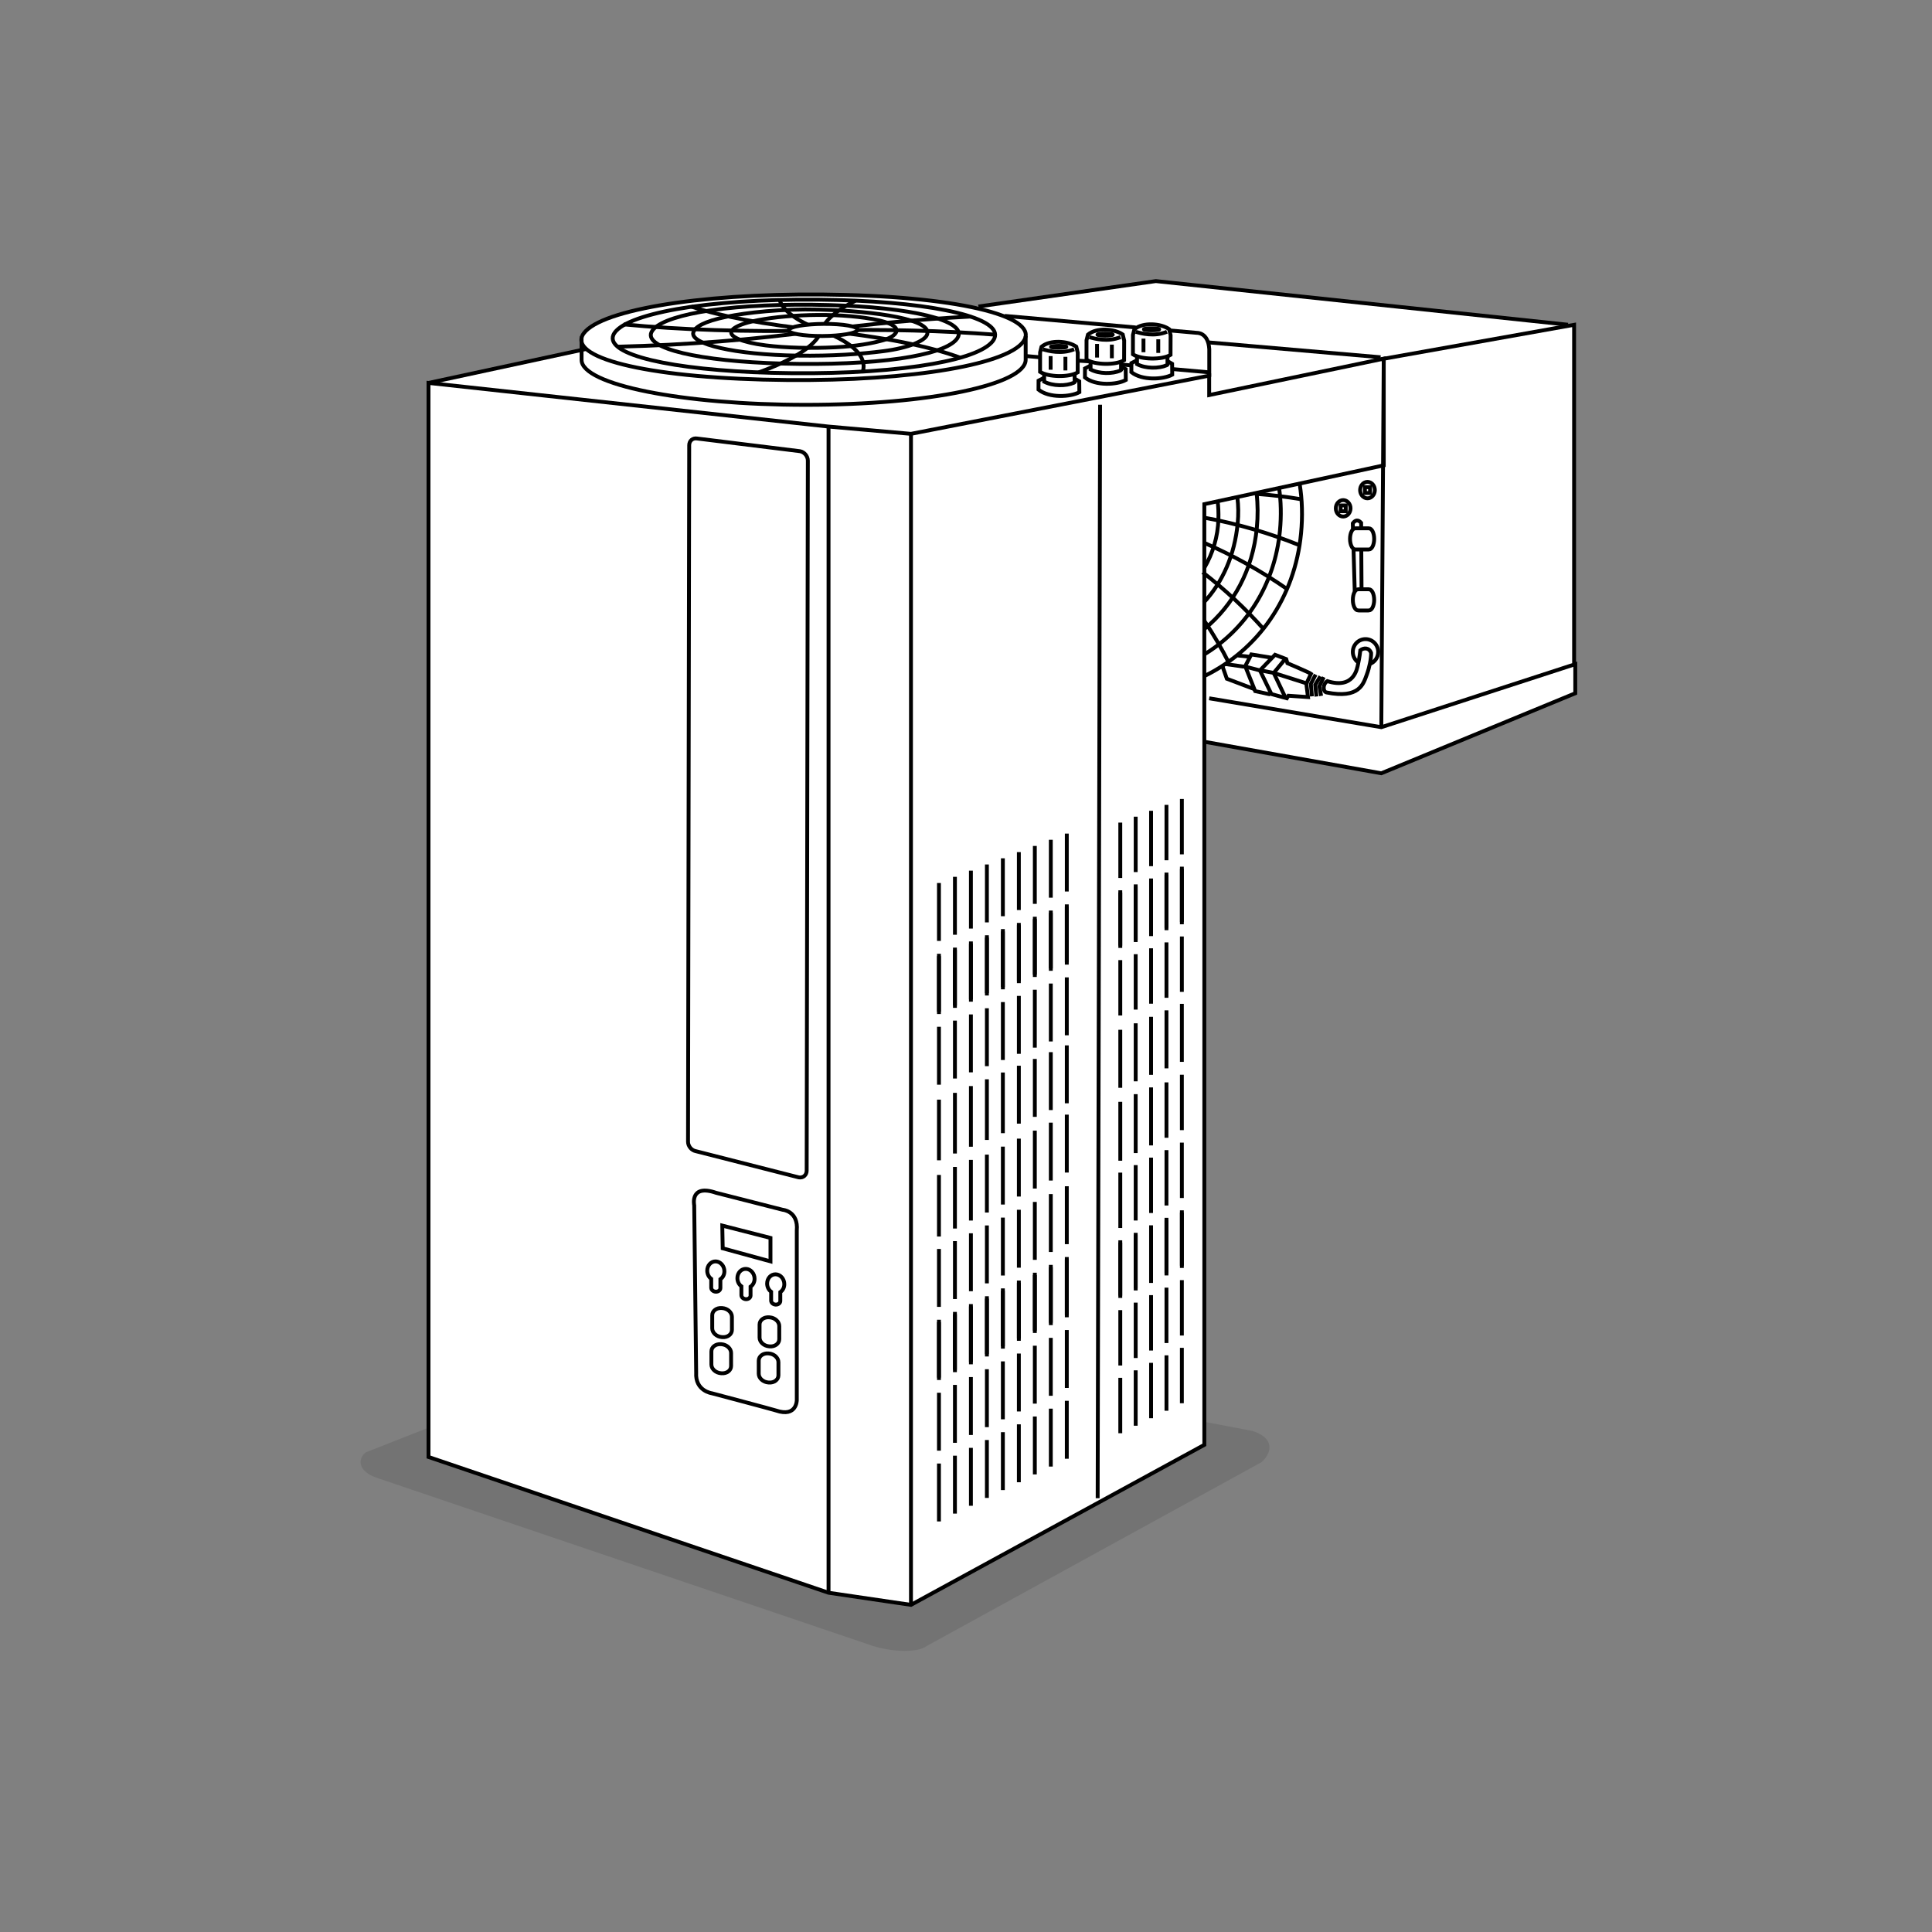 <?xml version="1.0" encoding="UTF-8"?>
<svg xmlns="http://www.w3.org/2000/svg" xmlns:xlink="http://www.w3.org/1999/xlink" version="1.1" x="0px" y="0px" viewBox="0 0 1000 1000" style="enable-background:new 0 0 1000 1000;" xml:space="preserve">
<rect x="0" y="0" width="1000" height="1000" fill="#808080" stroke="none"/>
<style type="text/css">
	.st0{opacity:0.1;}
	.st1{opacity:0.1;fill:#1D1D1B;}
	.st2{fill:#FFFFFF;}
	.st3{fill:none;stroke:#000000;stroke-width:2;stroke-linecap:round;stroke-linejoin:round;}
	.st4{fill:#FFFFFF;stroke:#000000;stroke-width:2;stroke-linecap:round;stroke-linejoin:round;}
	.st5{fill:none;stroke:#000000;stroke-width:2;stroke-linecap:round;stroke-linejoin:round;stroke-miterlimit:2;}
	.st6{fill:#FFFFFF;stroke:#000000;stroke-width:2;stroke-linecap:round;stroke-linejoin:round;stroke-miterlimit:2;}
	.st7{fill:none;stroke:#000000;stroke-width:2;}
	.st8{fill:none;stroke:#000000;stroke-width:2;stroke-miterlimit:2;}
	.st9{fill:#FFFFFF;stroke:#000000;stroke-width:2;}
	.st10{fill-rule:evenodd;clip-rule:evenodd;fill:none;stroke:#000000;stroke-width:2;stroke-linecap:round;stroke-linejoin:round;}
	.st11{fill:none;stroke:#1D1D1B;stroke-width:2.321;stroke-linecap:round;stroke-linejoin:round;}
	.st12{fill:none;stroke:#000000;stroke-width:2.286;stroke-linecap:round;stroke-linejoin:round;}
	.st13{fill:none;stroke:#000000;stroke-width:2;stroke-dasharray:6.451;}
	.st14{fill:none;stroke:#1D1D1B;}
	.st15{fill:#FFFFFF;stroke:#1D1D1B;}
	.st16{fill:none;stroke:#1D1D1B;stroke-width:2;stroke-linecap:round;stroke-linejoin:round;}
	.st17{fill:#FFFFFF;stroke:#1D1D1B;stroke-width:2;stroke-linecap:round;stroke-linejoin:round;}
</style>
<g id="shadow">
	<path id="shadow_1_" class="st0" d="M479.612,852c-4.321,3.349-16.723,3.335-27.7-0.029   L195.988,765.238c-10.977-3.367-10.982-10.147-6.66-13.497l159.04-62.594   c4.321-3.35,16.723-3.338,27.699,0.027l272.066,51.444   c10.978,3.364,10.945,10.614,4.844,16.205L479.612,852z"></path>
</g>
<g id="white">
	<path id="white_1_" class="st2" d="M814.751,343.199V168.125l-3.154-0.04l-213.334-22.589   l-91.835,13.145l-3.386,0.367c-15.841-3.313-37.953-5.621-65.127-6.352   c-66.554-1.79-122.754,6.407-134.782,18.727c-3.142,3.218-2.894,6.343,0.328,9.239   l-0.1,0.011l-81.569,17.569v555.921l207.059,70.275l42.667,6.275l151.843-82.824   V383.928l91.606,16.314l100.394-41.412v-15.059L814.751,343.199z"></path>
</g>
<g id="illustration">
	<g id="monoblock">
		<polygon class="st7" points="221.792,198.202 221.792,754.124 428.85,824.398 471.518,830.673     623.361,747.849 623.361,260.948 716.224,240.869 716.224,185.653 625.871,204.477     625.871,194.437 471.518,224.555 428.85,220.79   "></polygon>
		<polyline class="st7" points="623.361,383.928 714.967,400.242 815.361,358.83 815.361,343.771     714.967,376.399 625.871,361.436   "></polyline>
		<polyline class="st7" points="714.793,185.931 814.751,168.125 814.751,343.199   "></polyline>
		<line class="st7" x1="716.224" y1="185.653" x2="714.967" y2="376.399"></line>
		<polyline class="st7" points="506.427,158.642 598.262,145.496 811.597,168.085   "></polyline>
		<line class="st7" x1="221.792" y1="198.202" x2="303.36" y2="180.634"></line>
		<line class="st7" x1="428.85" y1="220.79" x2="428.85" y2="824.398"></line>
		<line class="st7" x1="471.518" y1="224.555" x2="471.518" y2="830.673"></line>
		<line class="st7" x1="569.4" y1="209.496" x2="568.146" y2="775.457"></line>
		<g>
			<g>
				<line class="st7" x1="486.002" y1="757.521" x2="486.002" y2="787.496"></line>
				<line class="st7" x1="494.273" y1="753.463" x2="494.273" y2="783.438"></line>
				<line class="st7" x1="502.544" y1="749.406" x2="502.544" y2="779.381"></line>
				<line class="st7" x1="510.815" y1="745.349" x2="510.815" y2="775.324"></line>
				<line class="st7" x1="519.086" y1="741.291" x2="519.086" y2="771.266"></line>
				<line class="st7" x1="527.358" y1="737.232" x2="527.358" y2="767.207"></line>
				<line class="st7" x1="535.627" y1="733.177" x2="535.627" y2="763.151"></line>
				<line class="st7" x1="543.899" y1="729.119" x2="543.899" y2="759.095"></line>
				<line class="st7" x1="552.172" y1="725.06" x2="552.172" y2="755.036"></line>
			</g>
			<g>
				<line class="st7" x1="486.002" y1="720.882" x2="486.002" y2="750.858"></line>
				<line class="st7" x1="494.273" y1="716.824" x2="494.273" y2="746.799"></line>
				<line class="st7" x1="502.544" y1="712.769" x2="502.544" y2="742.743"></line>
				<line class="st7" x1="510.815" y1="708.71" x2="510.815" y2="738.687"></line>
				<line class="st7" x1="519.086" y1="704.652" x2="519.086" y2="734.628"></line>
				<line class="st7" x1="527.358" y1="700.594" x2="527.358" y2="730.57"></line>
				<line class="st7" x1="535.627" y1="696.537" x2="535.627" y2="726.513"></line>
				<line class="st7" x1="543.899" y1="692.48" x2="543.899" y2="722.454"></line>
				<line class="st7" x1="552.172" y1="688.423" x2="552.172" y2="718.398"></line>
			</g>
			<g>
				<line class="st7" x1="486.002" y1="684.307" x2="486.002" y2="714.281"></line>
				<line class="st7" x1="494.273" y1="680.249" x2="494.273" y2="710.224"></line>
				<line class="st7" x1="502.544" y1="676.191" x2="502.544" y2="706.168"></line>
				<line class="st7" x1="510.815" y1="672.133" x2="510.815" y2="702.109"></line>
				<line class="st7" x1="519.086" y1="668.076" x2="519.086" y2="698.051"></line>
				<line class="st7" x1="527.358" y1="664.02" x2="527.358" y2="693.995"></line>
				<line class="st7" x1="535.627" y1="659.962" x2="535.627" y2="689.937"></line>
				<line class="st7" x1="543.899" y1="655.904" x2="543.899" y2="685.88"></line>
				<line class="st7" x1="552.172" y1="651.846" x2="552.172" y2="681.822"></line>
			</g>
			<g>
				<line class="st7" x1="486.002" y1="683.1" x2="486.002" y2="713.075"></line>
				<line class="st7" x1="494.273" y1="679.042" x2="494.273" y2="709.019"></line>
				<line class="st7" x1="502.544" y1="674.986" x2="502.544" y2="704.961"></line>
				<line class="st7" x1="510.815" y1="670.928" x2="510.815" y2="700.902"></line>
				<line class="st7" x1="519.086" y1="666.872" x2="519.086" y2="696.844"></line>
				<line class="st7" x1="527.358" y1="662.813" x2="527.358" y2="692.788"></line>
				<line class="st7" x1="535.627" y1="658.755" x2="535.627" y2="688.732"></line>
				<line class="st7" x1="543.899" y1="654.697" x2="543.899" y2="684.674"></line>
				<line class="st7" x1="552.172" y1="650.638" x2="552.172" y2="680.616"></line>
			</g>
			<g>
				<line class="st7" x1="486.002" y1="646.464" x2="486.002" y2="676.436"></line>
				<line class="st7" x1="494.273" y1="642.405" x2="494.273" y2="672.379"></line>
				<line class="st7" x1="502.544" y1="638.347" x2="502.544" y2="668.324"></line>
				<line class="st7" x1="510.815" y1="634.289" x2="510.815" y2="664.266"></line>
				<line class="st7" x1="519.086" y1="630.23" x2="519.086" y2="660.207"></line>
				<line class="st7" x1="527.358" y1="626.174" x2="527.358" y2="656.151"></line>
				<line class="st7" x1="535.627" y1="622.118" x2="535.627" y2="652.093"></line>
				<line class="st7" x1="543.899" y1="618.06" x2="543.899" y2="648.034"></line>
				<line class="st7" x1="552.172" y1="614.002" x2="552.172" y2="643.976"></line>
			</g>
			<g>
				<line class="st7" x1="486.002" y1="608.146" x2="486.002" y2="640.024"></line>
				<line class="st7" x1="494.273" y1="604.007" x2="494.273" y2="635.885"></line>
				<line class="st7" x1="502.544" y1="600.349" x2="502.544" y2="631.745"></line>
				<line class="st7" x1="510.815" y1="597.63" x2="510.815" y2="627.606"></line>
				<line class="st7" x1="519.086" y1="593.493" x2="519.086" y2="623.468"></line>
				<line class="st7" x1="527.358" y1="589.352" x2="527.358" y2="619.326"></line>
				<line class="st7" x1="535.627" y1="585.215" x2="535.627" y2="615.19"></line>
				<line class="st7" x1="543.899" y1="581.075" x2="543.899" y2="611.049"></line>
				<line class="st7" x1="552.172" y1="576.936" x2="552.172" y2="606.911"></line>
			</g>
			<g>
				<line class="st7" x1="486.002" y1="569.169" x2="486.002" y2="600.568"></line>
				<line class="st7" x1="494.273" y1="565.659" x2="494.273" y2="597.056"></line>
				<line class="st7" x1="502.544" y1="562.15" x2="502.544" y2="593.547"></line>
				<line class="st7" x1="510.815" y1="558.638" x2="510.815" y2="590.035"></line>
				<line class="st7" x1="519.086" y1="555.127" x2="519.086" y2="586.524"></line>
				<line class="st7" x1="527.358" y1="551.616" x2="527.358" y2="581.592"></line>
				<line class="st7" x1="535.627" y1="548.106" x2="535.627" y2="578.081"></line>
				<line class="st7" x1="543.899" y1="544.594" x2="543.899" y2="574.569"></line>
				<line class="st7" x1="552.172" y1="541.085" x2="552.172" y2="571.059"></line>
			</g>
			<g>
				<line class="st7" x1="486.002" y1="531.46" x2="486.002" y2="561.436"></line>
				<line class="st7" x1="494.273" y1="528.265" x2="494.273" y2="558.239"></line>
				<line class="st7" x1="502.544" y1="525.068" x2="502.544" y2="555.044"></line>
				<line class="st7" x1="510.815" y1="521.87" x2="510.815" y2="551.846"></line>
				<line class="st7" x1="519.086" y1="518.673" x2="519.086" y2="548.65"></line>
				<line class="st7" x1="527.358" y1="515.476" x2="527.358" y2="545.453"></line>
				<line class="st7" x1="535.627" y1="512.28" x2="535.627" y2="542.256"></line>
				<line class="st7" x1="543.899" y1="509.083" x2="543.899" y2="539.059"></line>
				<line class="st7" x1="552.172" y1="505.887" x2="552.172" y2="535.863"></line>
			</g>
			<g>
				<line class="st7" x1="486.002" y1="494.886" x2="486.002" y2="524.859"></line>
				<line class="st7" x1="494.273" y1="491.688" x2="494.273" y2="521.662"></line>
				<line class="st7" x1="502.544" y1="488.493" x2="502.544" y2="518.468"></line>
				<line class="st7" x1="510.815" y1="485.294" x2="510.815" y2="515.271"></line>
				<line class="st7" x1="519.086" y1="482.097" x2="519.086" y2="512.074"></line>
				<line class="st7" x1="527.358" y1="478.901" x2="527.358" y2="508.877"></line>
				<line class="st7" x1="535.627" y1="475.705" x2="535.627" y2="505.679"></line>
				<line class="st7" x1="543.899" y1="472.508" x2="543.899" y2="502.482"></line>
				<line class="st7" x1="552.172" y1="469.311" x2="552.172" y2="499.288"></line>
			</g>
			<g>
				<line class="st7" x1="486.002" y1="493.677" x2="486.002" y2="523.654"></line>
				<line class="st7" x1="494.273" y1="490.48" x2="494.273" y2="520.457"></line>
				<line class="st7" x1="502.544" y1="487.287" x2="502.544" y2="517.26"></line>
				<line class="st7" x1="510.815" y1="484.089" x2="510.815" y2="514.063"></line>
				<line class="st7" x1="519.086" y1="480.893" x2="519.086" y2="510.866"></line>
				<line class="st7" x1="527.358" y1="477.696" x2="527.358" y2="507.67"></line>
				<line class="st7" x1="535.627" y1="474.498" x2="535.627" y2="504.474"></line>
				<line class="st7" x1="543.899" y1="471.3" x2="543.899" y2="501.277"></line>
				<line class="st7" x1="552.172" y1="468.104" x2="552.172" y2="498.081"></line>
			</g>
			<g>
				<line class="st7" x1="486.002" y1="457.041" x2="486.002" y2="487.015"></line>
				<line class="st7" x1="494.273" y1="453.844" x2="494.273" y2="483.818"></line>
				<line class="st7" x1="502.544" y1="450.647" x2="502.544" y2="480.624"></line>
				<line class="st7" x1="510.815" y1="447.45" x2="510.815" y2="477.427"></line>
				<line class="st7" x1="519.086" y1="444.253" x2="519.086" y2="474.229"></line>
				<line class="st7" x1="527.358" y1="441.055" x2="527.358" y2="471.033"></line>
				<line class="st7" x1="535.627" y1="437.86" x2="535.627" y2="467.835"></line>
				<line class="st7" x1="543.899" y1="434.662" x2="543.899" y2="464.638"></line>
				<line class="st7" x1="552.172" y1="431.467" x2="552.172" y2="461.441"></line>
			</g>
		</g>
		<g>
			<line class="st7" x1="579.86" y1="713.164" x2="579.86" y2="741.834"></line>
			<line class="st7" x1="587.83" y1="709.283" x2="587.83" y2="737.953"></line>
			<line class="st7" x1="595.795" y1="705.404" x2="595.795" y2="734.072"></line>
			<line class="st7" x1="603.762" y1="701.523" x2="603.762" y2="730.192"></line>
			<line class="st7" x1="611.732" y1="697.642" x2="611.732" y2="726.31"></line>
			<line class="st7" x1="579.86" y1="678.12" x2="579.86" y2="706.792"></line>
			<line class="st7" x1="587.83" y1="674.239" x2="587.83" y2="702.91"></line>
			<line class="st7" x1="595.795" y1="670.361" x2="595.795" y2="699.03"></line>
			<line class="st7" x1="603.762" y1="666.48" x2="603.762" y2="695.15"></line>
			<line class="st7" x1="611.732" y1="662.6" x2="611.732" y2="691.268"></line>
			<line class="st7" x1="579.86" y1="643.14" x2="579.86" y2="671.807"></line>
			<line class="st7" x1="587.83" y1="639.259" x2="587.83" y2="667.928"></line>
			<line class="st7" x1="595.795" y1="635.378" x2="595.795" y2="664.049"></line>
			<line class="st7" x1="603.762" y1="631.498" x2="603.762" y2="660.166"></line>
			<line class="st7" x1="611.732" y1="627.617" x2="611.732" y2="656.284"></line>
			<line class="st7" x1="579.86" y1="641.986" x2="579.86" y2="670.656"></line>
			<line class="st7" x1="587.83" y1="638.105" x2="587.83" y2="666.775"></line>
			<line class="st7" x1="595.795" y1="634.225" x2="595.795" y2="662.895"></line>
			<line class="st7" x1="603.762" y1="630.343" x2="603.762" y2="659.012"></line>
			<line class="st7" x1="611.732" y1="626.466" x2="611.732" y2="655.13"></line>
			<line class="st7" x1="579.86" y1="606.945" x2="579.86" y2="635.613"></line>
			<line class="st7" x1="587.83" y1="603.063" x2="587.83" y2="631.732"></line>
			<line class="st7" x1="595.795" y1="599.182" x2="595.795" y2="627.852"></line>
			<line class="st7" x1="603.762" y1="595.302" x2="603.762" y2="623.973"></line>
			<line class="st7" x1="611.732" y1="591.418" x2="611.732" y2="620.09"></line>
			<line class="st7" x1="579.86" y1="570.298" x2="579.86" y2="600.788"></line>
			<line class="st7" x1="587.83" y1="566.338" x2="587.83" y2="596.827"></line>
			<line class="st7" x1="595.795" y1="562.841" x2="595.795" y2="592.869"></line>
			<line class="st7" x1="603.762" y1="560.239" x2="603.762" y2="588.908"></line>
			<line class="st7" x1="611.732" y1="556.281" x2="611.732" y2="584.953"></line>
			<line class="st7" x1="579.86" y1="533.019" x2="579.86" y2="563.049"></line>
			<line class="st7" x1="587.83" y1="529.661" x2="587.83" y2="559.69"></line>
			<line class="st7" x1="595.795" y1="526.304" x2="595.795" y2="556.334"></line>
			<line class="st7" x1="603.762" y1="522.947" x2="603.762" y2="552.976"></line>
			<line class="st7" x1="611.732" y1="519.588" x2="611.732" y2="549.617"></line>
			<line class="st7" x1="579.86" y1="496.953" x2="579.86" y2="525.62"></line>
			<line class="st7" x1="587.83" y1="493.894" x2="587.83" y2="522.563"></line>
			<line class="st7" x1="595.795" y1="490.838" x2="595.795" y2="519.508"></line>
			<line class="st7" x1="603.762" y1="487.779" x2="603.762" y2="516.451"></line>
			<line class="st7" x1="611.732" y1="484.721" x2="611.732" y2="513.393"></line>
			<line class="st7" x1="579.86" y1="461.969" x2="579.86" y2="490.64"></line>
			<line class="st7" x1="587.83" y1="458.912" x2="587.83" y2="487.582"></line>
			<line class="st7" x1="595.795" y1="455.856" x2="595.795" y2="484.525"></line>
			<line class="st7" x1="603.762" y1="452.797" x2="603.762" y2="481.467"></line>
			<line class="st7" x1="611.732" y1="449.74" x2="611.732" y2="478.41"></line>
			<line class="st7" x1="579.86" y1="460.815" x2="579.86" y2="489.486"></line>
			<line class="st7" x1="587.83" y1="457.758" x2="587.83" y2="486.428"></line>
			<line class="st7" x1="595.795" y1="454.704" x2="595.795" y2="483.371"></line>
			<line class="st7" x1="603.762" y1="451.645" x2="603.762" y2="480.313"></line>
			<line class="st7" x1="611.732" y1="448.587" x2="611.732" y2="477.256"></line>
			<line class="st7" x1="579.86" y1="425.775" x2="579.86" y2="454.442"></line>
			<line class="st7" x1="587.83" y1="422.717" x2="587.83" y2="451.385"></line>
			<line class="st7" x1="595.795" y1="419.659" x2="595.795" y2="448.329"></line>
			<line class="st7" x1="603.762" y1="416.602" x2="603.762" y2="445.272"></line>
			<line class="st7" x1="611.732" y1="413.543" x2="611.732" y2="442.214"></line>
		</g>
		<g>
			<path class="st7" d="M394.866,196.478c66.554,1.79,121.767-6.148,133.794-18.468     c12.031-12.32-24.192-23.564-90.746-25.353     c-66.554-1.79-122.754,6.407-134.782,18.727     C291.105,183.705,328.312,194.689,394.866,196.478z"></path>
			<g>
				<path class="st8" d="M514.712,175.091c4.286-10.259-29.042-18.402-81.049-19.8      c-28.156-0.757-55.257,0.509-76.308,3.566      c-19.787,2.874-33.378,7.216-38.272,12.227      c-0.747,0.765-1.284,1.538-1.604,2.298      c-4.227,10.122,29.495,18.178,82.002,19.59      c28.381,0.764,55.435-0.475,76.174-3.486      c19.559-2.84,32.499-7.006,37.422-12.047      C513.839,176.658,514.39,175.868,514.712,175.091L514.712,175.091z"></path>
				<path class="st8" d="M495.967,174.242c3.538-8.472-24.083-15.199-67.17-16.358      c-22.891-0.616-44.519,0.355-60.903,2.734      c-15.116,2.196-25.571,5.583-29.433,9.538      c-0.618,0.63-1.061,1.267-1.321,1.894      c-3.481,8.335,24.529,14.976,68.118,16.147      c23.113,0.623,44.694-0.32,60.768-2.654      c14.824-2.152,24.705-5.388,28.583-9.358      C495.239,175.541,495.696,174.888,495.967,174.242L495.967,174.242z"></path>
				<path class="st8" d="M424.024,160.26c-19.573-0.524-37.851,1.577-47.844,3.657      c-12.14,2.527-16.534,5.433-17.319,8.137      c-1.762,6.064,21.509,11.57,53.983,12.023      c18.141,0.254,32.435-0.796,44.333-2.301c13.341-1.686,21.17-5.359,22.545-8.256      C483.61,165.325,453.477,161.048,424.024,160.26z"></path>
				<path class="st8" d="M447.562,164.491c-9.522-1.318-20.804-1.832-33.031-1.223      c-11.14,0.554-20.876,1.857-27.42,3.663      c-4.822,1.331-7.844,2.939-8.507,4.527c-1.172,2.807,5.461,5.769,17.767,7.323      c10.22,1.29,23.565,1.595,35.963,0.978      c10.728-0.534,19.043-1.984,25.102-3.753      C464.684,173.89,470.998,167.735,447.562,164.491z"></path>
			</g>
			<path class="st8" d="M319.704,179.457c35.231-0.894,69.844-3.573,103.867-8.205     l2.181-0.297c24.854-3.385,50.879-5.742,76.833-7.115"></path>
			<path class="st8" d="M322.786,167.9c29.258,2.799,63.535,4.003,100.721,3.19     l2.416-0.052c32.392-0.709,62.577,0.114,89.16,2.188"></path>
			<path class="st8" d="M357.735,158.672c15.738,5.121,37.93,9.368,66.116,12.26     l2.003,0.206c31.459,3.228,55.453,8.143,71.337,14.078"></path>
			<path class="st8" d="M403.456,155.099c1.652,5.507,8.506,10.847,21.054,15.716     l1.052,0.408c16.549,6.421,23.194,13.664,21.064,21.021"></path>
			<path class="st8" d="M442.797,155.629c-9.562,4.825-15.642,9.928-17.491,15.144     l-0.179,0.502c-2.684,7.573-14.286,14.904-32.511,21.5"></path>
			<path class="st9" d="M418.805,173.722c9.022,0.622,19.59-0.187,23.603-1.808     c4.013-1.621-0.048-3.439-9.071-4.062c-9.023-0.622-19.59,0.187-23.604,1.808     C405.719,171.28,409.779,173.1,418.805,173.722z"></path>
		</g>
		<g>
			<path class="st8" d="M672.72,250.621c1.297,8.096,1.547,16.619,0.707,25.398     c-3.208,33.515-22.334,60.416-50.132,73.961 M622.868,339.006     c22.021-13.18,36.932-36.224,39.628-64.365     c0.741-7.736,0.567-15.233-0.487-22.35 M623.478,325.491     c15.037-12.358,24.982-30.627,27.045-52.2     c0.598-6.23,0.55-12.268-0.12-18.026 M623.033,311.909     c9.768-10.508,16.011-24.516,17.593-41.032     c0.447-4.656,0.367-9.111-0.157-13.351 M623.364,293.931     c4.388-7.554,7.027-16.163,7.289-25.324c0.091-3.179-0.046-6.202-0.382-9.084      M654.104,325.658c-9.381-10.557-19.944-20.438-31.598-29.448 M636.169,343.289     c-3.798-7.577-8.135-15.017-13.002-22.267 M673.635,258.437     c-7.611-1.282-15.285-2.213-22.99-2.779 M672.774,282.267     c-15.801-6.379-32.385-11.227-49.456-14.327 M666.223,304.893     c-13.37-9.297-27.883-17.411-43.341-24.097"></path>
		</g>
		<path class="st8" d="M530.886,173.987v12.184c0,12.848-49.587,23.367-113.729,23.367    c-64.142,0-116.138-10.416-116.138-23.265v-12.098"></path>
		<line class="st7" x1="587.85" y1="169.489" x2="520.043" y2="163.505"></line>
		<path class="st7" d="M625.914,195.064v-14.359c-0.524-8.678-6.312-8.415-6.312-8.415    l-14.9-1.315"></path>
		<line class="st7" x1="538.294" y1="184.928" x2="531.088" y2="184.287"></line>
		<line class="st7" x1="564.168" y1="187.058" x2="557.714" y2="186.656"></line>
		<line class="st7" x1="585.277" y1="189.11" x2="580.242" y2="188.661"></line>
		<line class="st7" x1="626.438" y1="192.773" x2="606.643" y2="191.012"></line>
		<g>
			<path class="st7" d="M538.343,192.48l0.011-10.059l0.727-2.927     c4.471-3.786,13.803-3.031,18.012-0.056l0.749,3.132l-0.037,10.18     C553.334,195.454,542.552,195.184,538.343,192.48z"></path>
			<path class="st7" d="M540.449,193.854v3.682c4.471,2.367,11.307,2.367,15.433,0.55     c0.14-0.063,0.242-0.184,0.345-0.287v-3.944"></path>
			<path class="st7" d="M540.346,195.594l-2.79,1.416l-0.029,4.659     c5.539,4.497,16.576,3.815,21.152,1.325l-0.054-5.633l-2.32-1.326"></path>
			<path class="st7" d="M539.79,180.79c2.795,0.851,9.603,2.674,16.168,0"></path>
			<line class="st7" x1="543.802" y1="184.315" x2="543.802" y2="191.367"></line>
			<line class="st7" x1="551.459" y1="184.68" x2="551.459" y2="191.732"></line>
			<path class="st7" d="M551.947,179.514c0,0.28-1.778,0.506-3.972,0.506     c-2.191,0-3.969-0.226-3.969-0.506c0-0.28,1.778-0.507,3.969-0.507     C550.168,179.007,551.947,179.234,551.947,179.514z"></path>
		</g>
		<g>
			<path class="st7" d="M562.376,186.177l0.008-10.059l0.727-2.927     c4.471-3.786,13.806-3.031,18.012-0.056l0.75,3.132l-0.037,10.18     C577.364,189.151,566.582,188.881,562.376,186.177z"></path>
			<path class="st7" d="M564.479,187.551v3.682c4.471,2.367,11.31,2.367,15.433,0.55     c0.143-0.063,0.242-0.184,0.345-0.287v-3.219v-0.726"></path>
			<path class="st7" d="M564.376,189.291l-2.79,1.416l-0.026,4.659     c5.537,4.497,16.573,3.815,21.152,1.325l-0.057-5.633l-2.32-1.326"></path>
			<path class="st7" d="M563.82,174.487c2.795,0.851,9.606,2.674,16.171,0"></path>
			<line class="st7" x1="567.832" y1="178.012" x2="567.832" y2="185.064"></line>
			<line class="st7" x1="575.492" y1="178.377" x2="575.492" y2="185.429"></line>
			<path class="st7" d="M575.976,173.211c0,0.28-1.778,0.506-3.969,0.506     c-2.194,0-3.972-0.226-3.972-0.506c0-0.28,1.778-0.507,3.972-0.507     C574.198,172.704,575.976,172.931,575.976,173.211z"></path>
		</g>
		<g>
			<path class="st7" d="M586.406,183.419l0.011-10.059l0.727-2.927     c4.471-3.786,13.803-3.031,18.012-0.056l0.749,3.132l-0.037,10.18     C601.397,186.393,590.614,186.123,586.406,183.419z"></path>
			<path class="st7" d="M588.511,184.793v3.682c4.471,2.366,11.307,2.366,15.433,0.55     c0.14-0.063,0.242-0.184,0.345-0.287v-3.945"></path>
			<path class="st7" d="M588.409,186.533l-2.79,1.416l-0.028,4.659     c5.539,4.496,16.576,3.815,21.152,1.325l-0.054-5.633l-2.319-1.326"></path>
			<path class="st7" d="M587.853,171.729c2.795,0.851,9.603,2.674,16.168,0"></path>
			<line class="st7" x1="591.865" y1="175.255" x2="591.865" y2="182.306"></line>
			<line class="st7" x1="599.522" y1="175.619" x2="599.522" y2="182.671"></line>
			<path class="st7" d="M600.009,170.453c0,0.28-1.778,0.506-3.972,0.506     c-2.191,0-3.969-0.226-3.969-0.506c0-0.28,1.778-0.506,3.969-0.506     C598.231,169.947,600.009,170.173,600.009,170.453z"></path>
		</g>
		<line class="st7" x1="714.588" y1="184.917" x2="625.299" y2="177.205"></line>
		<path class="st7" d="M359.324,623.867c0,0-2.43-11.2,11.344-6.466l34.435,8.774    c0,0,8.221,0.613,7.318,10.774v87.736c0,0,0.034,9.073-10.762,5.393    c-1.615-0.55-33.144-8.903-33.144-8.903s-8.756-1.157-8.178-10.686L359.324,623.867z    "></path>
		<polygon class="st7" points="373.853,634.366 398.794,640.745 398.794,652.882 374.071,646.12       "></polygon>
		<path class="st7" d="M378.842,688.352c0,2.284-2.218,3.964-4.951,3.75l-0.29-0.023    c-2.734-0.212-4.952-2.237-4.952-4.521v-6.765c0-2.284,2.218-3.964,4.952-3.751    l0.29,0.023c2.733,0.214,4.951,2.238,4.951,4.522V688.352z"></path>
		<path class="st7" d="M403.347,693.143c0,2.284-2.217,3.962-4.951,3.748l-0.29-0.023    c-2.734-0.212-4.951-2.237-4.951-4.521v-6.765c0-2.284,2.217-3.964,4.951-3.751    l0.29,0.023c2.734,0.214,4.951,2.24,4.951,4.524V693.143z"></path>
		<path class="st7" d="M378.409,707.056c0,2.284-2.218,3.962-4.951,3.749l-0.29-0.021    c-2.734-0.214-4.952-2.238-4.952-4.522v-6.765c0-2.284,2.218-3.964,4.952-3.75    l0.29,0.021c2.733,0.214,4.951,2.24,4.951,4.524V707.056z"></path>
		<path class="st7" d="M402.914,711.847c0,2.284-2.217,3.961-4.951,3.748l-0.29-0.023    c-2.734-0.214-4.951-2.238-4.951-4.522v-6.765c0-2.284,2.217-3.964,4.951-3.75    l0.29,0.023c2.734,0.212,4.951,2.24,4.951,4.524V711.847z"></path>
		<g>
			<path class="st7" d="M374.947,658.018c0-2.736-1.99-5.027-4.447-5.118     c-2.454-0.09-4.445,2.055-4.445,4.79c0,1.761,0.831,3.328,2.074,4.251v4.575     c0,1.096,1.061,2.02,2.371,2.067c1.31,0.048,2.372-0.799,2.372-1.894v-4.573     C374.114,661.284,374.947,659.779,374.947,658.018z"></path>
		</g>
		<g>
			<path class="st7" d="M390.561,661.887c0-2.736-1.99-5.027-4.446-5.115     c-2.455-0.091-4.445,2.053-4.445,4.789c0,1.761,0.831,3.328,2.074,4.25v4.575     c0,1.096,1.061,2.02,2.371,2.07c1.309,0.047,2.372-0.802,2.372-1.896v-4.573     C389.729,665.154,390.561,663.648,390.561,661.887z"></path>
		</g>
		<g>
			<path class="st7" d="M405.957,664.693c0-2.736-1.99-5.027-4.446-5.116     c-2.455-0.091-4.445,2.055-4.445,4.79c0,1.761,0.831,3.327,2.074,4.25v4.575     c0,1.096,1.061,2.02,2.371,2.069c1.309,0.049,2.372-0.799,2.372-1.893v-4.574     C405.125,667.96,405.957,666.454,405.957,664.693z"></path>
		</g>
		<path class="st7" d="M417.536,605.928c-0.004,2.314-1.834,3.872-4.087,3.479    l-53.249-13.554c-2.253-0.392-4.076-2.587-4.073-4.901l0.605-360.504    c0.004-2.315,1.833-3.872,4.086-3.48l53.249,6.577    c2.253,0.393,4.077,2.587,4.073,4.902L417.536,605.928z"></path>
		<path class="st7" d="M700.283,273.706l-0.08-2.83c1.205-1.666,2.716-2.109,4.317-0.266    l0.017,2.954"></path>
		<line class="st7" x1="701.215" y1="306.142" x2="700.594" y2="284.527"></line>
		<line class="st7" x1="704.606" y1="284.683" x2="704.734" y2="305.132"></line>
		<g>
			<path class="st7" d="M708.601,305.023c-0.134,0-0.393-0.015-0.393-0.015h-4.787     c0,0-0.342,0.015-0.522,0.015c-1.476,0-2.67,2.441-2.67,5.453     c0,3.013,1.194,5.455,2.67,5.455c0.18,0,0.522,0.046,0.522,0.046h4.787     c0,0,0.259-0.046,0.393-0.046c1.476,0,2.67-2.442,2.67-5.455     C711.271,307.465,710.077,305.023,708.601,305.023z"></path>
		</g>
		<g>
			<path class="st7" d="M708.601,273.474c-0.134,0-0.393-0.015-0.393-0.015h-6.246     c0,0-0.342,0.015-0.522,0.015c-1.476,0-2.67,2.441-2.67,5.453     c0,3.013,1.194,5.455,2.67,5.455c0.18,0,0.522,0.046,0.522,0.046h6.246     c0,0,0.259-0.046,0.393-0.046c1.476,0,2.67-2.442,2.67-5.455     C711.271,275.915,710.077,273.474,708.601,273.474z"></path>
		</g>
		<path class="st7" d="M704.104,336.575c0,0-0.424,3.944-1.222,7.379    c-0.433,1.87-1.918,12.988-15.886,8.596c-2.553,1.702-2.214,5.389-0.482,5.845    c17.194,3.508,19.186-4.539,20.907-9.146c0.712-1.909,1.279-3.993,1.67-5.932    c0.422-2.08,0.635-3.994,0.598-5.346    C708.658,335.082,705.84,335.22,704.104,336.575z"></path>
		<path class="st7" d="M678.57,348.725c-0.678-0.527-12.199-5.462-12.199-5.462    l-0.633-2.127l-5.79-2.218l-7.813,8.08l5.938,12.248l7.99,2.189l0.815-1.327    l10.133,0.697l-0.858-6.877L678.57,348.725z"></path>
		<polyline class="st7" points="652.135,346.997 644.416,345.019 647.676,338.732 657.928,340.394       "></polyline>
		<line class="st7" x1="647.342" y1="339.998" x2="640.646" y2="339.277"></line>
		<line class="st7" x1="643.934" y1="345.079" x2="634.525" y2="343.747"></line>
		<polyline class="st7" points="657.484,359.44 649.673,357.718 644.687,345.23   "></polyline>
		<polyline class="st7" points="649.177,356.678 635.007,351.312 632.67,344.641   "></polyline>
		<polyline class="st7" points="680.952,349.164 678.493,354.004 679.049,360.428   "></polyline>
		<polyline class="st7" points="683.394,350.084 680.756,354.457 681.385,360.504   "></polyline>
		<polyline class="st7" points="685.158,350.477 682.927,355.166 683.799,360.203   "></polyline>
		<polyline class="st7" points="665.243,341.075 659.282,348.312 665.596,361.615   "></polyline>
		<polyline class="st7" points="675.612,353.505 659.282,348.312 653.13,347.118   "></polyline>
		<path class="st7" d="M702.734,342.645c-1.533-1.213-2.519-3.1-2.519-5.219    c0-3.659,2.941-6.626,6.568-6.626c3.624,0,6.562,2.967,6.562,6.626    c0,2.915-1.864,5.391-4.457,6.277"></path>
		<g>
			<path class="st7" d="M699.032,263.109c0,2.349-1.704,4.253-3.807,4.253     c-2.106,0-3.81-1.904-3.81-4.253c0-2.348,1.704-4.252,3.81-4.252     C697.328,258.857,699.032,260.761,699.032,263.109z"></path>
			<rect x="693.895" y="261.604" class="st7" width="2.658" height="3.012"></rect>
		</g>
		<g>
			<path class="st7" d="M711.613,253.674c0,2.349-1.707,4.253-3.81,4.253     c-2.103,0-3.81-1.904-3.81-4.253c0-2.348,1.707-4.252,3.81-4.252     C709.906,249.422,711.613,251.326,711.613,253.674z"></path>
			<rect x="706.475" y="252.169" class="st7" width="2.659" height="3.012"></rect>
		</g>
	</g>
</g>
</svg>
